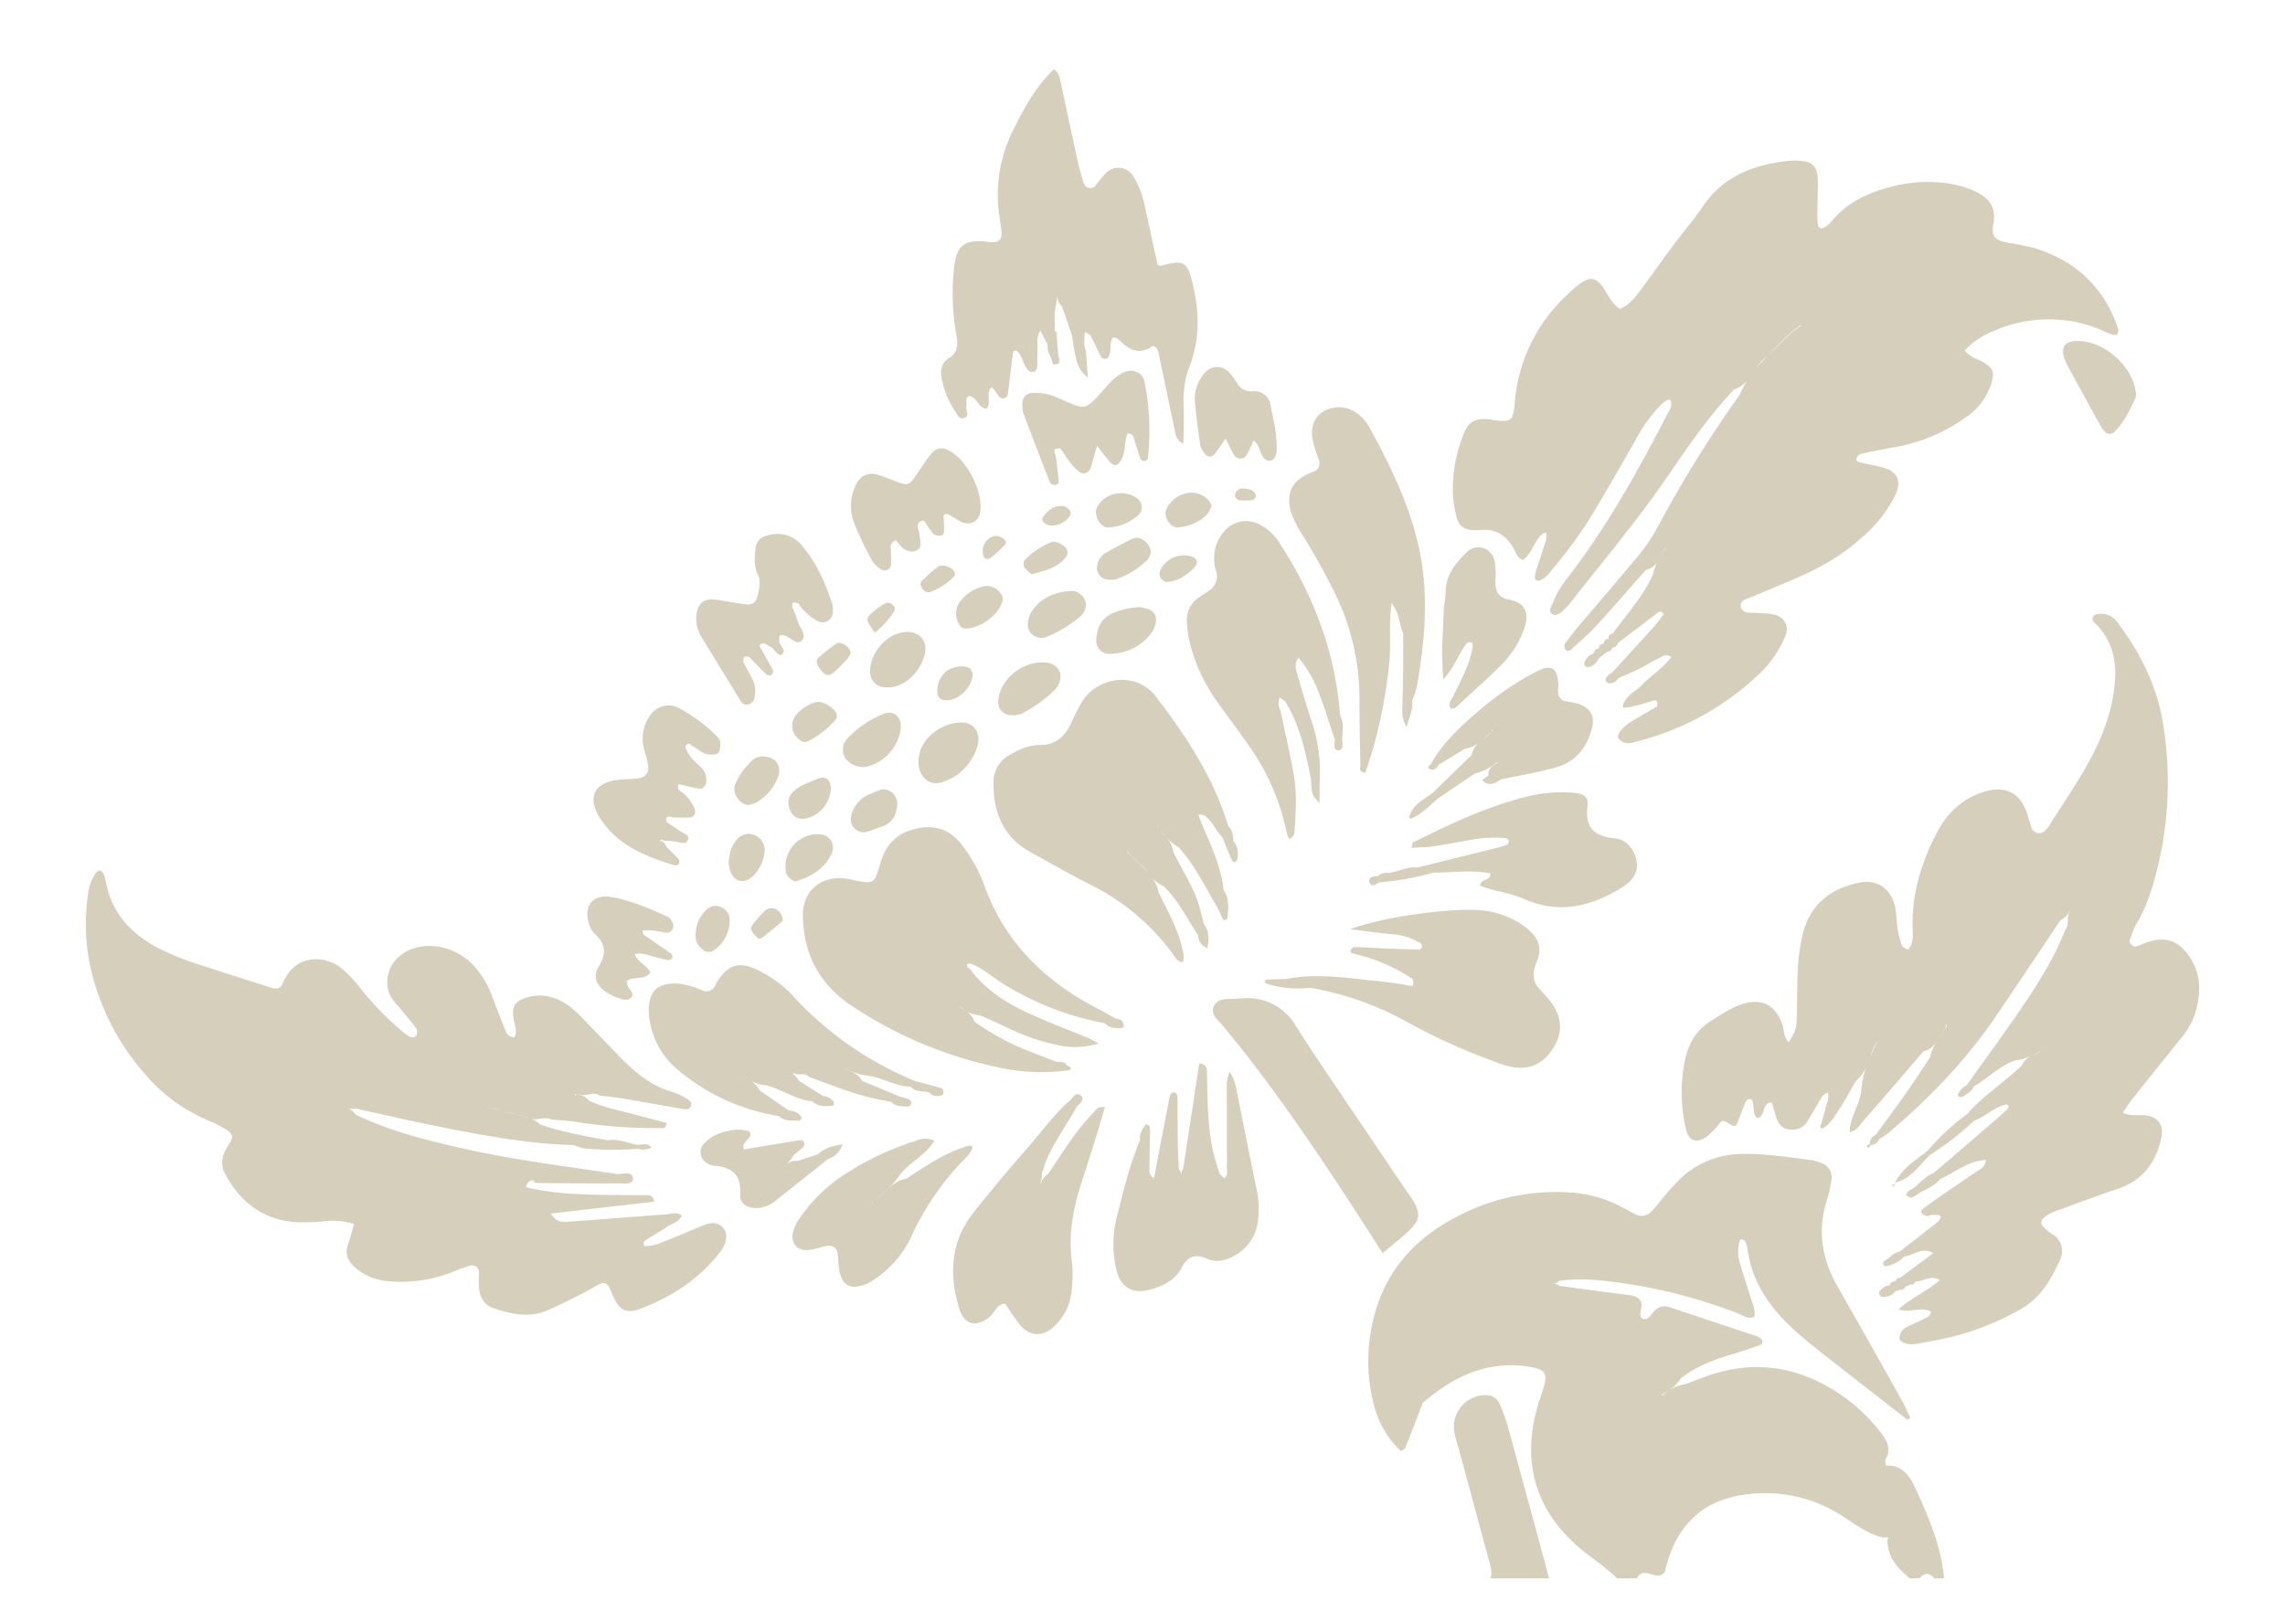<?xml version="1.0" encoding="UTF-8"?>
<svg data-name="Layer 1" version="1.1" viewBox="0 0 595.28 423.07" xmlns="http://www.w3.org/2000/svg">
 <defs>
  <style>.cls-1{fill:#d6cfbc;}</style>
 </defs>
 <path class="cls-1" d="M421.36,411.23c-1.27-1.09-2.52-2.21-3.84-3.26-2-1.57-4.11-3-6-4.63-11.65-10-15.12-22.43-10.91-37.1.53-1.83,1.27-3.59,1.73-5.43.71-2.81,0-3.94-2.78-4.5-8.8-1.77-16.73.46-24,5.41-1.74,1.18-3.35,2.55-5,3.84l-.14-.27.27.14c-1.52,3.93-3,7.86-4.58,11.77-.13.33-.64.51-1.15.89A24.55,24.55,0,0,1,358,366.31a44.81,44.81,0,0,1-.86-19.51c2.28-13.41,9.8-23.12,21.76-29.45a55.07,55.07,0,0,1,29.9-6.67,33.19,33.19,0,0,1,13.9,3.91c1.12.61,2.24,1.19,3.36,1.78a3.43,3.43,0,0,0,4.1-.66,40.2,40.2,0,0,0,2.86-3.36,65,65,0,0,1,5.11-5.62,23.35,23.35,0,0,1,15.58-6.07c6.18-.12,12.22.83,18.3,1.63a10,10,0,0,1,2.42.72,3.92,3.92,0,0,1,2.68,4.5,34.21,34.21,0,0,1-1.28,5.54c-2.4,7.76-1.14,15,2.81,22q8.31,14.6,16.52,29.26c.93,1.64,1.68,3.38,2.5,5.08a.83.83,0,0,1-1.43,0c-7.66-6-15.33-11.92-22.95-17.93-2.31-1.83-4.58-3.74-6.73-5.76-6-5.64-10.31-12.24-11.36-20.63a6.91,6.91,0,0,0-.62-1.77c-.06-.13-.32-.18-.49-.27-.52-.25-.77-.07-.94.48a10.72,10.72,0,0,0,.34,6.22c.81,2.84,1.73,5.65,2.64,8.45.52,1.58,1.22,3.11.92,4.86-1.6.86-2.86-.3-4.11-.77a138.09,138.09,0,0,0-29.25-7.81c-5.84-.84-11.7-1.62-17.61-.71-.51.79-1.2.71-1.94.42.65.35,1.48.22,2,.82,3.55.48,7.1,1,10.65,1.44,2.3.31,4.6.58,6.89.92,1.23.18,2.56.19,3.48,1.26s.29,2.41.19,3.63a1.16,1.16,0,0,0,.85,1.4,1.42,1.42,0,0,0,1.15-.25c.62-.55,1.11-1.25,1.69-1.85a3.58,3.58,0,0,1,4-.93c7.59,2.55,15.19,5.05,22.79,7.6a2.63,2.63,0,0,1,1,.7.88.88,0,0,1-.24,1.5c-2.36.87-4.76,1.67-7.18,2.39-4.87,1.45-9.6,3.18-13.61,6.44-1.13,2.05-3.15,3.09-4.92,4.25.07-.07.19.17.24.12a11,11,0,0,1,6.07-3L443.4,359c11.58-4.48,22.76-3.64,33.46,2.69a45.58,45.58,0,0,1,13.21,11.69c1.63,2.14,2.72,4.29,1.11,6.94-.17.28.05.79.13,1.52,4.19-.19,6.1,2.51,7.72,6,3.44,7.5,6.72,15,7.41,23.38H503.9c-1.27-1.48-2.54-1.51-3.81,0h-2.54c-3.27-2.6-5.84-5.61-5.87-10.07.43-.7.86.32.36-.36-.31-.41-.9-.19-1.39-.18-4.87-1.08-8.49-4.49-12.68-6.82a36.85,36.85,0,0,0-23.71-4.33c-11.68,1.66-18,9-20.55,20.06-1.88,2.86-5.53-1.82-7.27,1.7Z"/>
 <path class="cls-1" d="M388.35,411.23c.47-2-.2-3.75-.7-5.58q-3.73-13.75-7.44-27.53c-.44-1.63-1-3.24-1.32-4.89a8.27,8.27,0,0,1,8.7-9.72,3.63,3.63,0,0,1,3,2.07,45.25,45.25,0,0,1,2.19,5.92q5.44,19.85,10.79,39.73Z"/>
 <path class="cls-1" d="m360.2 326.5c-3.35-5.21-6.29-9.84-9.3-14.43-10.1-15.39-20.49-30.57-32.27-44.75-1.28-1.55-3.55-3.06-2.27-5.41 1-1.82 3.28-1.61 5.2-1.67 0.84 0 1.68-0.11 2.53-0.14a14.33 14.33 0 0 1 13.37 7c1.74 2.65 3.4 5.36 5.17 8q11.7 17.35 23.45 34.69c0.47 0.71 1 1.37 1.46 2.08 2.87 4.43 2.63 6.07-1.49 9.74-1.72 1.49-3.52 2.93-5.85 4.89z"/>
 <path class="cls-1" d="M236,307.16c4.79-3.07,9.45-6.34,14.9-8.19.79-.27,1.54-.74,2.53-.18-.51,1.86-2,3-3.25,4.32a71.51,71.51,0,0,0-12.37,18.22,27.56,27.56,0,0,1-10,12,9.69,9.69,0,0,1-4.63,1.87,3.54,3.54,0,0,1-4-2.37c-.86-2-.61-4.15-1-6.22a2.15,2.15,0,0,0-2.67-2c-1.45.25-2.85.74-4.3,1-3.37.58-5.38-1.46-4.58-4.76a10.47,10.47,0,0,1,1.65-3.35,41.22,41.22,0,0,1,10.07-10.38,75.27,75.27,0,0,1,20.36-9.93,5.79,5.79,0,0,1,4.72,0c-2.21,3.71-6.23,5.49-8.8,8.66a25,25,0,0,1-5.8,6.07c-.41.27-.81.56-1.19.86s-.58.42-.41.79a.84.84,0,0,1,.5-.85,13.79,13.79,0,0,1,1.27-.89C231.37,310.23,232.87,307.49,236,307.16Z"/>
 <path class="cls-1" d="M275.13,119.32c.25,2.09.53,4.18.71,6.28,0,.25-.49.68-.82.77a2,2,0,0,1-1.12-.27.84.84,0,0,1-.41-.46c-2.28-5.9-4.57-11.8-6.81-17.72a8.22,8.22,0,0,1-.32-1.87c-.27-2.42.78-3.7,3.11-3.69a13.16,13.16,0,0,1,5.56,1.07c1,.44,1.93.85,2.9,1.26,4.64,2,5.08,1.85,8.64-2.08,1.84-2,3.49-4.27,6-5.53,2.3-1.14,5-.21,5.58,2.25a65.25,65.25,0,0,1,.89,20.16c0,.25-.61.62-.94.63a1.25,1.25,0,0,1-1-.58c-.63-1.8-1.17-3.62-1.71-5.44-.19-.68-.52-1.11-1.62-1.19-.95,2.16-.43,4.83-1.72,7-.83,1.42-1.73,1.73-2.87.47s-2.08-2.59-3.39-4.24c-.6,2.12-1.11,4-1.71,5.91a1.88,1.88,0,0,1-3.08.73c-2.05-1.59-3.26-3.85-4.74-5.89C273.65,116.58,275.09,118.29,275.13,119.32Z"/>
 <path class="cls-1" d="M382.19,167.54C380,170.26,379,173.77,376,177c-.61-6.66-.07-12.46.14-18.25.05-1.46.47-2.92.47-4.38,0-4.4,2.5-7.52,5.36-10.36a4.26,4.26,0,0,1,7.36,2.08,18.2,18.2,0,0,1,.25,5c-.11,2.61.52,4.57,3.44,5.1,4.79.86,5.64,4.1,3.65,8.63a24.9,24.9,0,0,1-5.06,7.94c-4,4-8.27,7.79-12.44,11.63-.25.23-.76.18-1.17.26-1-1.36.21-2.37.68-3.38,1.85-4,4.09-7.84,4.9-12.25C383.75,167.88,383.81,166.91,382.19,167.54Z"/>
 <path class="cls-1" d="M326.62,114.77c-.64,1.33-1.2,2.68-1.94,3.93a1.89,1.89,0,0,1-3.16-.11c-.77-1.24-1.36-2.59-2.24-4.31-1,1.42-1.83,2.71-2.76,3.91s-2.28.93-3-.45a5.66,5.66,0,0,1-.82-1.7c-.54-4-1.2-7.91-1.43-11.89a10.2,10.2,0,0,1,2.59-7A4.18,4.18,0,0,1,320,96.8a11.86,11.86,0,0,1,1.91,2.49c1.05,1.77,2.34,2.82,4.58,2.66a4.15,4.15,0,0,1,4.5,3.59c.81,3.9,1.73,7.82,1.61,11.86a5.68,5.68,0,0,1-.48,1.78,1.66,1.66,0,0,1-2.63.39C328.08,118.22,328.28,116,326.62,114.77Z"/>
 <path class="cls-1" d="M167.47,242.28c-.26,1.4,1,1.7,1.74,2.26,1.87,1.35,3.82,2.6,5.68,4a1.14,1.14,0,0,1,.22,1.11,1.24,1.24,0,0,1-1.05.48c-1.24-.21-2.45-.55-3.68-.84-1.6-.38-3.15-1.16-5-.71.71,2.16,3.08,2.81,4.06,4.74-1.47,2.29-4.37.86-6.16,2.29.07.37.13.76.23,1.13.29,1.11,2.06,2.06.85,3.25-.94.91-2.46.3-3.63-.1a11.89,11.89,0,0,1-3.32-1.76c-2.07-1.57-2.93-3.88-1.55-6.11,2.11-3.41,2.07-6.1-1-8.77a6.08,6.08,0,0,1-1.47-2.73c-1.41-4.58,1.14-7.62,5.88-6.81,5.23.89,10.06,3.06,14.86,5.24.49.22.81.93,1.1,1.47a1.76,1.76,0,0,1-1.65,2.61c-1.26-.15-2.48-.5-3.73-.64a17.16,17.16,0,0,0-2.48.06Z"/>
 <path class="cls-1" d="m541.22 88.84c6.83 0 14 6.17 15.14 13a3.46 3.46 0 0 1 0 1.83c-1.53 3.21-3 6.48-5.69 9a1.7 1.7 0 0 1-2.3-0.2 5.64 5.64 0 0 1-1.13-1.5q-4.11-7.44-8.19-14.91a22.56 22.56 0 0 1-1.1-2.27c-1.27-3.25-0.12-4.98 3.27-4.95z"/>
 <path class="cls-1" d="m239.3 198.71c-0.24-6.08 6-10.48 11.14-10.48 3.13 0 4.94 2.46 4.36 5.55a13.8 13.8 0 0 1-10 10.18c-2.98 0.61-5.46-1.77-5.5-5.25z"/>
 <path class="cls-1" d="m230.75 179.07a3.92 3.92 0 0 1-4.07-3.86c-0.21-4.6 3.8-9.63 8.32-10.44 4.32-0.77 7.07 2.13 5.77 6.28-1.57 5.02-6.05 8.4-10.02 8.02z"/>
 <path class="cls-1" d="m276.29 175.77a5.5 5.5 0 0 1-1.51 4 34.6 34.6 0 0 1-8.67 6.18 5.57 5.57 0 0 1-3 0.34 3.32 3.32 0 0 1-3-4c0.64-6 7.38-10.76 13.34-9.5a3.87 3.87 0 0 1 2.84 2.98z"/>
 <path class="cls-1" d="m234.68 189.62a11.75 11.75 0 0 1-9.08 10.18 5.8 5.8 0 0 1-5.46-2.34 4.27 4.27 0 0 1 0.8-5.23 25.77 25.77 0 0 1 9.4-6.29c2.49-0.94 4.54 0.87 4.34 3.68z"/>
 <path class="cls-1" d="M297,158.19c.48.11,1.31.23,2.1.48a2.92,2.92,0,0,1,2,3.44,6.37,6.37,0,0,1-.81,2.35,13.47,13.47,0,0,1-11.23,5.89,3.33,3.33,0,0,1-3.46-3.61c.15-3.44,1.47-6,4.95-7.23A19.31,19.31,0,0,1,297,158.19Z"/>
 <path class="cls-1" d="m282.87 157.21a4 4 0 0 1-1.41 3.36 32.35 32.35 0 0 1-8.53 5.26 3.68 3.68 0 0 1-4.12-0.63c-1.28-1.16-1.2-2.65-0.81-4.08a7.91 7.91 0 0 1 1.45-2.75c2.39-3 5.77-4.09 9.4-4.4a3.86 3.86 0 0 1 4.02 3.24z"/>
 <path class="cls-1" d="M213.25,217.35c2.91.1,4.59,2.55,3.31,5.23-1.82,3.81-5.21,5.81-9.12,7-.86.26-2.44-1.19-2.68-2.25A8.43,8.43,0,0,1,213.25,217.35Z"/>
 <path class="cls-1" d="m194.86 209.74c-2.41-0.23-4.24-3.38-3.31-5.43a18.19 18.19 0 0 1 4.35-6.15 4.07 4.07 0 0 1 2.88-1.09c3.29 0.09 5.06 2.52 3.86 5.53a13.07 13.07 0 0 1-5.7 6.55 7.76 7.76 0 0 1-2.08 0.59z"/>
 <path class="cls-1" d="m299.82 143.79a4.39 4.39 0 0 1-0.71 1.87 21.3 21.3 0 0 1-8.44 5.28 5.3 5.3 0 0 1-1.87 0.1 3.1 3.1 0 0 1-2.92-3.93 4.62 4.62 0 0 1 2.09-3c2.36-1.34 4.74-2.68 7.21-3.8 1.76-0.83 4.39 1.04 4.64 3.48z"/>
 <path class="cls-1" d="M229.87,205.63a3.77,3.77,0,0,1,3.89,3.79c-.14,3-1.35,5.22-4.46,6.1-1.2.34-2.34.95-3.55,1.24a3.35,3.35,0,0,1-4-4.09,8.07,8.07,0,0,1,4-5.38A32.2,32.2,0,0,1,229.87,205.63Z"/>
 <path class="cls-1" d="M251.25,163.75c-.71,0-1.17-.64-1.56-1.45a5.13,5.13,0,0,1,.69-5.88,10.36,10.36,0,0,1,5.76-3.62,4.2,4.2,0,0,1,4.44,1.67,2.34,2.34,0,0,1,.56,2.33C260,160.39,255,164,251.25,163.75Z"/>
 <path class="cls-1" d="m189.8 225c0.17-2.25 0.53-4.31 1.94-6a4.06 4.06 0 0 1 4.46-1.55 4.21 4.21 0 0 1 2.91 5 10 10 0 0 1-3.11 5.95c-2.3 2.06-4.95 1.31-5.82-1.7-0.18-0.6-0.27-1.22-0.38-1.7z"/>
 <path class="cls-1" d="m216.44 205.52a8.36 8.36 0 0 1-5.76 7.54c-2 0.63-3.6 0.17-4.47-1.25-1.27-2.07-1.06-4.25 0.62-5.7a9.86 9.86 0 0 1 2.08-1.43c1.32-0.65 2.69-1.2 4.06-1.75 2.14-0.86 3.47 0.15 3.47 2.59z"/>
 <path class="cls-1" d="m315.66 131.7a8.11 8.11 0 0 1-1.05 2.15 11.43 11.43 0 0 1-7.77 3.54c-1.92 0.15-3.7-2.59-3.06-4.48 1.13-3.32 6.63-6.63 10.78-2.88a8.18 8.18 0 0 1 1.1 1.67z"/>
 <path class="cls-1" d="m181.25 243a8.73 8.73 0 0 1 2.49-5.66 3.36 3.36 0 0 1 3.95-1.07 3.57 3.57 0 0 1 2.41 3.37 9.54 9.54 0 0 1-4.16 8 2.4 2.4 0 0 1-2.91-0.26 4.46 4.46 0 0 1-1.78-4.38z"/>
 <path class="cls-1" d="m288.57 137.44c-2.12-0.13-3.8-3.46-2.72-5.39a7.14 7.14 0 0 1 10.35-2.23 2.81 2.81 0 0 1 0.39 4.35 12.51 12.51 0 0 1-8.02 3.27z"/>
 <path class="cls-1" d="m213.29 182.87a6.6 6.6 0 0 1 4.51 2.77 1.86 1.86 0 0 1 0 1.73 23.5 23.5 0 0 1-7.37 5.79 2 2 0 0 1-2.29-0.55 4.39 4.39 0 0 1-0.85-6.2c1.3-1.77 4.1-3.48 6-3.54z"/>
 <path class="cls-1" d="m253.41 175.31c0.07 3.73-3.92 7.56-7.29 7.12a2 2 0 0 1-1.85-1.44 6.52 6.52 0 0 1 1.79-5.66c1.36-1.49 4.69-2.18 6.36-1.35 0.48 0.24 0.72 0.95 0.99 1.33z"/>
 <path class="cls-1" d="m268.75 149.63a11.71 11.71 0 0 1-1.82-1.74 1.79 1.79 0 0 1 0.32-2.29 21.28 21.28 0 0 1 6.77-4.41c0.82-0.36 3.23 0.79 3.78 1.73a2 2 0 0 1-0.2 2.34c-2.22 2.83-5.53 3.42-8.85 4.37z"/>
 <path class="cls-1" d="m221.58 170.23a5.2 5.2 0 0 1-0.72 1.32c-1 1.09-2 2.13-3.06 3.13-1.89 1.79-2.78 1.61-4.4-0.73-0.65-0.95-0.92-1.94 0-2.77a50.85 50.85 0 0 1 4.44-3.46c1.21-0.8 3.75 0.77 3.74 2.51z"/>
 <path class="cls-1" d="m303.86 151.6a2.15 2.15 0 0 1-1.68-2.77 6.73 6.73 0 0 1 8.13-3.88c1.76 0.57 2 1.84 0.61 3.16-2 1.89-4.15 3.45-7.06 3.49z"/>
 <path class="cls-1" d="m241.48 154.24c-1.14-0.15-2.14-2.1-1.38-2.85a42.64 42.64 0 0 1 4.16-3.67c1.11-0.84 3.46-0.14 4.35 1.17a1.23 1.23 0 0 1 0.09 1.12 16.15 16.15 0 0 1-6.65 4.33c-0.16 0.05-0.38-0.06-0.57-0.1z"/>
 <path class="cls-1" d="M197.63,244.52a5.92,5.92,0,0,1-1.2-1.08c-.45-.65-1.18-1.41-.56-2.24a35.39,35.39,0,0,1,3.26-3.77c1.57-1.57,3.9-.81,4.69,1.49.12.35.14,1-.07,1.15-1.73,1.5-3.52,2.92-5.31,4.35C198.31,244.53,198,244.47,197.63,244.52Z"/>
 <path class="cls-1" d="M370,173.36c1.54-10.5,1.91-21-.53-31.47-2.57-11-7.46-21-12.88-30.84a12,12,0,0,0-2.92-3.28,8,8,0,0,0-8.9-.57c-2.45,1.5-3.5,4.32-2.72,7.79a46.27,46.27,0,0,0,1.53,4.81,2.27,2.27,0,0,1-1.39,3.06c-.57.28-1.18.46-1.74.75-4,2-5.74,5.23-3.83,10.69a31.85,31.85,0,0,0,3,5.57,171.88,171.88,0,0,1,8.54,15.52,61.93,61.93,0,0,1,6,26.31c0,5.92.12,11.83.25,17.74,0,.61-.6,1.73,1.28,1.89a112.87,112.87,0,0,0,4-14.39,117.81,117.81,0,0,0,2.25-14.36c.47-4.87-.18-9.81.6-15.41,2.19,2.73,1.91,5.49,3,7.71,0,2.71.05,5.42,0,8.13,0,2.93-.05,5.86-.15,8.78-.16,5-.19,5,1.05,7.72.52-2.55,1.84-4.51,1.42-6.91h0C369.28,179.67,369.51,176.46,370,173.36Z"/>
 <path class="cls-1" d="M227.9,164.84c-2.53-3.59-2.56-3.65,0-5.8a14,14,0,0,1,3.14-2c.38-.17,1.17.27,1.61.63a1.27,1.27,0,0,1,.24,1.69A22,22,0,0,1,227.9,164.84Z"/>
 <path class="cls-1" d="M327.23,309.3c-1.67-8.28-3.35-16.56-5-24.84a12.69,12.69,0,0,0-1.89-5.21,8.88,8.88,0,0,0-.73,3.42c-.05,1.48,0,3,0,4.44v12.05c0,1.48.09,3,0,4.44-.1,1.09.56,2.39-.72,3.41-.47-.54-1.05-.93-1.22-1.45a53.9,53.9,0,0,1-1.76-6.07c-1.36-6.45-1.3-13-1.48-19.56,0-1.2.14-2.61-2-2.9q-2.1,13.74-4.19,27.49c-.78.82-.23,2-.76,2.9a2.44,2.44,0,0,0-.41-2.84c-.08-2.51-.2-5-.24-7.52-.05-3.77,0-7.54-.09-11.3,0-.69-.4-1.19-1.1-1.12a1.22,1.22,0,0,0-.85.74c-1.41,7.17-2.77,14.35-4.14,21.53a1.94,1.94,0,0,1-1.2-2c0-3.38.11-6.76.13-10.14,0-.78.12-1.73-1.11-1.82-.79,1.23-1.72,2.42-1.45,4.05h0c-2.81,6.64-4.47,13.64-6.19,20.6a28.8,28.8,0,0,0,0,13.22c1,4.45,4.15,6.42,8.5,5.25,3.51-.94,6.81-2.4,8.6-5.93,1.39-2.76,3.55-3.51,6.32-2.26,2.59,1.18,5,.56,7.28-.69a11.78,11.78,0,0,0,6.1-8.45A24,24,0,0,0,327.23,309.3Z"/>
 <path class="cls-1" d="M256.9,145.63c-.16-.09-.37-.15-.46-.29a4,4,0,0,1,.66-4.56c1.14-1.07,2.48-1.59,3.94-.68.66.4,1.46,1.08.66,1.94a44.56,44.56,0,0,1-3.64,3.36C257.8,145.63,257.29,145.57,256.9,145.63Z"/>
 <path class="cls-1" d="M278.88,133.38a2,2,0,0,1,0,.66c-.86,2.11-4.36,3.58-6.33,2.56-.69-.36-1.45-1.17-.76-2,1.17-1.51,2.6-2.79,4.68-2.77A2.51,2.51,0,0,1,278.88,133.38Z"/>
 <path class="cls-1" d="m324.31 130.41h-0.62c-0.78-0.13-1.67-0.06-1.93-1.13-0.21-0.84 0.78-2 1.87-2a6.76 6.76 0 0 1 2.41 0.43 2 2 0 0 1 1.1 1.3c0.1 1-0.68 1.36-1.59 1.39z"/>
 <path class="cls-1" d="M404.13,261.2c-1-1.36-2.22-2.54-3.32-3.82a5.34,5.34,0,0,1-1.14-4.74,13.59,13.59,0,0,1,.8-2.38c1.36-3.48.17-6.07-2.6-8.31a22.16,22.16,0,0,0-11.53-4.72c-7.55-.9-26.14,1.64-34.58,4.87,4,.49,7.54,1,11.09,1.33A16.47,16.47,0,0,1,370,245.7a1.29,1.29,0,0,1,.49,1,1,1,0,0,1-.74.7c-2.74-.05-5.48-.15-8.21-.27-2.94-.12-5.88-.31-8.82-.39-.26,0-.6.46-.81.78s-.09.75.47.89A46.61,46.61,0,0,1,368,255.05c.41,2.09.41,2.09-2.49,1.42-2.07-.27-4.13-.61-6.2-.81-8.06-.77-16.1-2.21-24.22-.59l-5,.13a.8.8,0,0,0-.55.28c-.2.21-.07.47.38.79a25.92,25.92,0,0,0,11.27,1.08,78.46,78.46,0,0,1,25.5,9,162.24,162.24,0,0,0,23.62,10.59,21.88,21.88,0,0,0,4.24,1.17c4.78.65,8.16-1.63,10.43-5.6S406.7,264.76,404.13,261.2Z"/>
 <path class="cls-1" d="M310.68,73.78c-1.4-5.71-2.31-6.17-8.33-4.51-.16,0-.39-.13-.78-.27-1.09-5-2.19-10.18-3.33-15.31A23.3,23.3,0,0,0,295.29,46a4.52,4.52,0,0,0-7.1-1,36.08,36.08,0,0,0-2.82,3.4,1.77,1.77,0,0,1-3-.61,44.83,44.83,0,0,1-1.54-5.47c-1.5-6.8-2.93-13.63-4.41-20.44-.29-1.33-.35-2.82-1.88-3.84-4.8,4.65-7.81,10.19-10.59,15.88A37.48,37.48,0,0,0,260,53c.15,2.31.54,4.6.86,6.9.34,2.56-.49,3.4-3.19,3.16-.21,0-.42-.08-.62-.1-5.84-.56-7.78.92-8.46,6.54a60.28,60.28,0,0,0,.54,17.69c.44,2.5.52,4.58-1.9,6.1-2.12,1.34-2.33,3.41-1.83,5.61a22.53,22.53,0,0,0,3.36,8.15c.58.82,1.05,2.19,2.24,1.91,1.94-.46.41-2.09.75-3.14.29-.88-.56-2.12.78-2.66,2.09.4,2.27,3.16,4.43,3.34,1.54-1.58-.4-4,1.42-5.64.43.54.84,1,1.21,1.52.49.67.91,1.53,1.88,1.42s1.11-1,1.2-1.88c.27-2.31.56-4.62.84-6.93a10.52,10.52,0,0,1,.25-1.87c.21-.65-.27-1.76,1-1.81,1.61,1.29,1.66,3.42,2.87,4.89a1.5,1.5,0,0,0,1.57.68c.8-.16.93-.84,1-1.45.09-1.48,0-3,.1-4.44s-.39-3.21.75-4.84c.76,1.5,1.33,2.63,1.91,3.76h0c-.3,1.85,1.11,3.25,1.33,5,2.43.22,1.63-1.31,1.38-2.55q-.23-2.93-.44-5.87l-.45-.28c.08-2.25-.28-4.53.35-6.75a21.59,21.59,0,0,0,.23-2.41,4,4,0,0,0,1.31,2.78l2.61,7.59c1.08,7.46,1.47,8.57,4.12,11-.18-2.59-.34-4.79-.5-7-.7-1.55-.41-3.2-.27-4.84a3.46,3.46,0,0,1,1.53.92c.83,1.71,1.68,3.41,2.48,5.13a1.28,1.28,0,0,0,1.47.84c.79-.13.82-.83,1-1.42.44-1.35-.16-2.94.91-4.15.42.12.93.12,1.19.38,2.57,2.5,5.15,4.46,8.91,2,.67-.44,1.45.57,1.64,1.45q2.16,10.23,4.3,20.46c.25,1.2.33,2.49,2.21,3.38.2-3.7.14-7.17.09-10.63a23.5,23.5,0,0,1,1.48-9.33C312.66,88.41,312.47,81.13,310.68,73.78Z"/>
 <path class="cls-1" d="M349.8,189.82a6.67,6.67,0,0,0-.7-3.53c-1.23-16.59-7.05-31.56-16.11-45.37a13,13,0,0,0-2.57-2.77c-4.95-4.18-10.86-2.67-13.34,3.29a10.79,10.79,0,0,0-.25,7.43,4.36,4.36,0,0,1-1.84,5c-.84.63-1.76,1.16-2.62,1.76a7.09,7.09,0,0,0-3.17,6.53,30.56,30.56,0,0,0,1,6.23,45.55,45.55,0,0,0,7.1,14.75c2.59,3.59,5.24,7.15,7.78,10.78a59.15,59.15,0,0,1,10.11,23,9,9,0,0,0,.65,1.65,1.91,1.91,0,0,0,1.4-2c.38-5.06.65-10.14-.27-15.16-1-5.38-2.22-10.72-3.34-16.08a4.65,4.65,0,0,1-.29-3.6,14.81,14.81,0,0,1,1.47,1c3.79,6.18,5.3,13.13,6.7,20.11.24,4.25.24,4.25,2.26,6.37v-5.12h0a41,41,0,0,0-2.1-16.23c-1.31-4-2.52-8.06-3.68-12.12-.36-1.29-.93-2.69.31-4.38a32,32,0,0,1,5.6,10c1.38,3.75,2.57,7.58,3.85,11.38-.13,1-.32,2.61.62,2.72,1.81.22,1.33-1.6,1.3-2.6,0-.8,0-1.62.09-2.43A3.72,3.72,0,0,0,349.8,189.82Z"/>
 <path class="cls-1" d="M213.07,300.73h0l-4.76,1.58c-.86.29-1.83,0-2.69.53a3.29,3.29,0,0,0-.17.5,2.23,2.23,0,0,0-.13-.46,11.81,11.81,0,0,0,1.52-2l1.95-1.59c.51-.41.92-.92.68-1.59s-.95-.65-1.55-.57c-.83.11-1.66.28-2.49.42l-11.63,1.92c-.84-2.25,2.45-2.65,1.5-4.67a9.56,9.56,0,0,0-5.58-.12,11.47,11.47,0,0,0-6.12,3.05,3.34,3.34,0,0,0,1.19,5.62,4.09,4.09,0,0,0,1.2.38c4.78.3,7.17,2.43,6.83,7.6-.16,2.35,1.92,3.47,4.43,3.44a8.3,8.3,0,0,0,5.11-2.19c4.46-3.51,8.9-7.06,13.34-10.59a5.85,5.85,0,0,0,3.8-3.83C216.9,298.51,214.82,299.12,213.07,300.73Z"/>
 <path class="cls-1" d="M247.61,117.59c-2-1.18-3.57-1.07-5.06.71-1.35,1.61-2.45,3.42-3.64,5.16-2.08,3.07-2.35,3.17-5.62,1.94a45.67,45.67,0,0,0-4.74-1.74c-2.6-.66-4.51.32-5.65,2.8a12.49,12.49,0,0,0-.37,9.86,86.75,86.75,0,0,0,4.62,9.69,6.94,6.94,0,0,0,2.16,2.19,1.72,1.72,0,0,0,2.84-1.09c.07-1.67-.07-3.35-.12-5h0c.35-.58.62-1.24,1.43-1.33h0c.25.34.5.68.76,1,1.14,1.43,2.77,2.37,4.4,1.7,2-.83.89-2.88.91-4.44a6.24,6.24,0,0,0-.33-1.21c-.2-.86-.23-1.64.78-2.05s1.05.43,1.39.86a22.06,22.06,0,0,0,1.84,2.5,2.75,2.75,0,0,0,1.75.39c.81,0,1-.75,1-1.32,0-1.26-.09-2.52-.15-3.78.53-.84,1.17-.43,1.8-.15a27.46,27.46,0,0,0,2.68,1.64c2.49,1.16,4.71,0,5.08-2.58C256.12,128.26,252.14,120.2,247.61,117.59Z"/>
 <path class="cls-1" d="M284.59,290.2c-4.6,4.7-7.89,10.37-11.59,15.73a5.08,5.08,0,0,0-1.83,2.22c0,.07-.21.36-.21.36s.07-.26,0-.19a4.6,4.6,0,0,0,.43-2.51c.4-1.17.74-2.36,1.21-3.5,2.11-5,5.38-9.37,8-14.08a10.35,10.35,0,0,0,1.18-1.21,1.2,1.2,0,0,0-.19-1.59,1.13,1.13,0,0,0-1.57-.05,8.91,8.91,0,0,0-1.15,1.22h0c-4,3.43-7.1,7.77-10.55,11.73-5,5.73-9.9,11.55-14.63,17.5-6.06,7.61-6.54,16.24-3.77,25.19,1.31,4.2,4.39,4.87,7.8,2.17,1.42-1.12,1.89-3.41,4.17-3.52a56.53,56.53,0,0,0,4,5.74c2.4,2.74,5.71,2.89,8.43.46a14.62,14.62,0,0,0,4.9-10,32.41,32.41,0,0,0,.05-7c-1.11-7.76.56-15.09,3-22.36,1-3,1.93-6,2.87-9s1.81-6,2.72-9C286,288.06,285.38,289.39,284.59,290.2Z"/>
 <path class="cls-1" d="M244.71,283.34h0l-6.21-1.65h0a88.35,88.35,0,0,1-31.93-22.24,30.66,30.66,0,0,0-9.16-6.71c-4.8-2.36-7.74-1.44-10.63,3.11-.22.35-.31.8-.55,1.14a2.54,2.54,0,0,1-3.27,1.07,19.23,19.23,0,0,0-6.67-1.81c-4.89-.1-7.07,1.79-7.28,6.62a14.39,14.39,0,0,0,.28,3.14,20.66,20.66,0,0,0,7.46,12.86,54,54,0,0,0,26.15,11.92c1.52,1.4,3.41,1.15,5.23,1.18.26,0,.74-.42.73-.63a1.43,1.43,0,0,0-.58-.92,4.22,4.22,0,0,0-2.79-1.09h0l-7.57-5.23a8.47,8.47,0,0,0-2.18-2.5,8.54,8.54,0,0,0,3.75,1.16c4.18,1,7.77,3.79,12.17,4.2,1.45,1.44,3.27,1.29,5.08,1.15.19,0,.53-.16.52-.24,0-.35,0-.82-.23-1a3.59,3.59,0,0,0-2.6-1.31l-6.36-4a4.51,4.51,0,0,0-1.55-1.76s.26-.27.22-.3c1.07,1,2.81-.28,3.88,1,7,2.62,14,5.47,21.46,6.53,1.3,1.33,3,1.3,4.63,1.22.26,0,.67-.5.69-.79a1.24,1.24,0,0,0-.53-1,16.08,16.08,0,0,0-2.3-.69h0l-10-4.15c-.86-1.8-2.67-2.31-4.29-3.16,0-.06-.14-.12-.09-.1l.25.13.29.16a15.09,15.09,0,0,0,5.5,1.63c3.78.55,7.12,2.8,11,2.85,1.3,1.39,3.08,1.16,4.72,1.42h0a2.94,2.94,0,0,0,2.68,1c.57-.09,1.25-.21,1.16-1.05A1.14,1.14,0,0,0,244.71,283.34Zm-50-2.43a1.84,1.84,0,0,1-.8-.81,2.56,2.56,0,0,0,.86.84h0Z"/>
 <path class="cls-1" d="M216.89,157.5c-1.82-5.41-4-10.6-7.75-15.07a8.21,8.21,0,0,0-8.37-3.13c-2.57.46-3.8,1.56-4,4.09-.17,2.08-.36,4.18.61,6.2.87,1.81.45,3.72,0,5.57s-1.3,2.49-3.18,2.28c-2.71-.32-5.39-.91-8.11-1.23s-4.29,1.07-4.65,3.89a9.16,9.16,0,0,0,1.39,6c3.27,5.41,6.59,10.78,9.89,16.16.58,1,1.29,1.69,2.52,1.19a2.32,2.32,0,0,0,1.38-2,7.17,7.17,0,0,0-.78-4.88c-.75-1.27-1.39-2.59-2.08-3.88-.25-1.26-.06-2.06,1.5-1.45,1.45,1.49,2.89,3,4.38,4.45a1.3,1.3,0,0,0,1.14.25,1.1,1.1,0,0,0,.47-1.55c-1.06-2-2.22-4-3.32-6a.62.62,0,0,1,.19-.55,1.6,1.6,0,0,1,1-.17,21.14,21.14,0,0,1,2.18,1.21,9.78,9.78,0,0,0,1.12,1.28c.39.32.92.78,1.43.22a1.29,1.29,0,0,0,.26-1.07,15.64,15.64,0,0,0-1.16-2c.19-.82-.45-2.26,1.45-1.72,1.53.44,3.12,2.53,4.38,1.38,1.63-1.48-.45-3.31-.92-5-.33-1.18-.86-2.3-1.31-3.45-.48-1.45,0-1.83,1.4-1.3a14.39,14.39,0,0,0,5.1,4.61,2.67,2.67,0,0,0,3.92-2.54A6.5,6.5,0,0,0,216.89,157.5Z"/>
 <path class="cls-1" d="M411.38,183.45a16.69,16.69,0,0,0-3.08-.65c-1.84-.25-2.45-1.41-2.39-3.09,0-.42.11-.84.09-1.26-.23-4.58-1.91-5.56-6.07-3.31a79.76,79.76,0,0,0-13.62,9.16c-5.16,4.36-10.22,8.82-13.57,14.83-.91.59-.81,1.21.18,1.39a1.62,1.62,0,0,0,1.73-1.16h0l6.91-4.23a8,8,0,0,0,4.12-2,6,6,0,0,0-2.29,3.58l-10.3,10h0c-2.36,1.65-5.11,3.05-5.93,6.05-.37,1.4,2.56-.1,7.33-4.64h0l9.78-6.62a12.84,12.84,0,0,0,5.7-2.89c.06-.06.21.12.28.06-1.26.78-2.74,1.51-2.44,3.35l-1.72,1.19c1.69,1.81,3.31.95,4.92-.14h0c4.73-1,9.52-1.79,14.18-3.07,5.35-1.48,8.44-5.37,9.64-10.7C415.47,186.5,414.15,184.4,411.38,183.45Zm-25.3,9.38c.72-.61,1.41-1.26,2.15-1.85a.57.57,0,0,0,.13-.08l-.07.08C387.62,191.64,386.83,192.22,386.08,192.83Zm2.49-2.14a1.23,1.23,0,0,0,.17-.53c.07-.06.13.3.17.26A2,2,0,0,0,388.57,190.69Z"/>
 <path class="cls-1" d="M426.39,224.65c-.44-3.18-2.6-5.91-5.55-6.2-5.59-.56-8-2.82-7.25-8.53.27-2.08-.94-3.09-3-3.3a36.82,36.82,0,0,0-12.59.88c-10.53,2.58-20.24,7.19-29.88,12-.23.12-.22.72-.4,1.4,2-.13,3.86-.13,5.71-.4,3.34-.49,6.65-1.14,10-1.73a33.11,33.11,0,0,1,8.83-.4,1.1,1.1,0,0,1,.8.64,1.17,1.17,0,0,1-.39,1,12.06,12.06,0,0,1-2.35.8L369.37,226c-2.71-.26-5.1,1.1-7.69,1.47a3.16,3.16,0,0,0-2.68.79c-.94.18-2.19-.16-2.32,1.38.69,1.8,1.61.77,2.49.32l.21-.09a68.63,68.63,0,0,0,14-2.51c5,0,10-.76,14.9.21,0,2.1-2.66,1.37-2.7,3.19,3.71,1.49,7.76,1.8,11.48,3.46,9.16,4.1,17.74,1.93,25.83-3.23C425.17,229.51,426.78,227.42,426.39,224.65Z"/>
 <path class="cls-1" d="M551.84,85.77c-3.6-10.83-11-17.81-21.82-21.13a68,68,0,0,0-6.82-1.37c-3.55-.71-4.51-1.52-3.88-5.15.8-4.52-1.51-6.74-5-8.37a23,23,0,0,0-4.79-1.59,36.29,36.29,0,0,0-16.93.53c-6,1.54-11.53,4.12-15.58,9.13a6.68,6.68,0,0,1-1.95,1.54,1,1,0,0,1-1.45-.64,16.51,16.51,0,0,1-.16-3.15c0-3,.21-5.92.1-8.88-.13-3.49-1.62-4.76-5.25-4.83a17.22,17.22,0,0,0-1.9,0c-9.17.92-17.28,3.8-22.77,11.89-2.37,3.49-5.16,6.7-7.68,10.09-2.9,3.9-5.69,7.88-8.59,11.78-1.48,2-3,4-5.4,4.84-2-1.31-2.88-3.29-4-5.07-2-3.17-3.65-3.47-6.71-1.24a27.58,27.58,0,0,0-2.37,2.1,42.8,42.8,0,0,0-14.28,28.81c-.4,4.64-1,5-5.52,4.38-.2,0-.4-.11-.61-.14-4.2-.49-6,.42-7.35,4.26a37.75,37.75,0,0,0-2.61,15.52,30.3,30.3,0,0,0,.92,5.6c.65,2.47,1.92,3.32,4.62,3.47a13.41,13.41,0,0,0,1.9-.07c3.83-.31,6.44,1.52,8.3,4.7.69,1.18,1,2.68,2.54,3.12,2.27-1.77,2.82-4.45,4.49-6.35l1-.71a2.89,2.89,0,0,1,.51,0s0,.48,0,.46a4,4,0,0,1-.12,1.74c-.72,2.2-1.45,4.39-2.16,6.59a18.9,18.9,0,0,0-.67,2.42,1.42,1.42,0,0,0,.35,1.13,1.29,1.29,0,0,0,1.09,0c1.43-.58,2.28-1.83,3.23-3A107.43,107.43,0,0,0,414.83,134q6-10,11.74-20.24a40,40,0,0,1,6.42-8.58,6.23,6.23,0,0,1,1.53-1c.38-.2.75.06.83.6.22,1.36-.62,2.4-1.19,3.5-7.34,14.26-15.15,28.25-24.87,41.07-1.78,2.35-3.65,4.68-4.64,7.5-.38,1.06-1.58,2.43-.07,3.27.79.44,2-.34,2.77-1.14.58-.61,1.19-1.2,1.71-1.86,9-11.45,18.36-22.58,26.53-34.66,5-7.32,10.08-14.57,16.19-21a7.49,7.49,0,0,0,3.41-2.28,23.19,23.19,0,0,0-2,3.73,312.21,312.21,0,0,0-21.61,34.9,47,47,0,0,1-5.42,7.76c-5,6-10.09,11.9-15.14,17.85-1.09,1.29-2.1,2.63-3.14,4a1.44,1.44,0,0,0-.07,1.74c.49.74,1.17.35,1.58,0,2.18-2,4.43-3.9,6.42-6.07,4.41-4.81,8.68-9.75,13-14.63,2.12-.51,3.21-2,4-3.94a7.64,7.64,0,0,1,1-1.69s.17-.52.17-.52a4,4,0,0,0,0,.5,5,5,0,0,0-.78,1,14.82,14.82,0,0,0-.66,1.39A13.43,13.43,0,0,0,430.5,150c-2.6,5.6-6.77,10.12-10.36,15.05a1.19,1.19,0,0,0-1.09,1.24h0l-.13.16a1.15,1.15,0,0,0-1.09,1.12h0l-.17.18a1.11,1.11,0,0,0-1.1,1.09h0l-.17.18a1.11,1.11,0,0,0-1.1,1.09l-.13.14a4.2,4.2,0,0,0-2.25,2,1.35,1.35,0,0,0-.11,1.1,1.17,1.17,0,0,0,1.63.27,3.85,3.85,0,0,0,2.09-2.12l2.26-1.74a1.11,1.11,0,0,0,1.23-1h0l.1-.07a1.26,1.26,0,0,0,1.31-1.11l10.15-7.69c.67-.62,1.3-.84,1.83.15-.76,1-1.46,2-2.3,3-3.65,4.05-7.35,8.06-11,12.08h0a10.94,10.94,0,0,0-1.41,1.08,1.4,1.4,0,0,0-.41,1.07,1.15,1.15,0,0,0,1.41.72,2.39,2.39,0,0,0,1.91-1.29c1.15-.5,2.31-1,3.44-1.51s2.27-1.07,3.39-1.65a28,28,0,0,1,3.31-1.8c1.05-.38,2-1.69,3.65-.54-2.16,2.91-5.24,4.77-7.67,7.28-1.69,1.75-4.23,2.74-4.92,5.35-.24.91,1,.79,7.36-1.1,1.46-.66,1.79,0,1.52,1.32-2.18,1.28-4.38,2.55-6.54,3.87-2.81,1.71-4.23,3.69-3.33,4.67,1.58,1.7,3.54.89,5.32.41A71.43,71.43,0,0,0,457.89,176a28.46,28.46,0,0,0,7.22-10.31,3.89,3.89,0,0,0-2.68-5.48,15.52,15.52,0,0,0-3.12-.42c-1.27-.1-2.54-.09-3.8-.17a2.22,2.22,0,0,1-2-1.4,1.64,1.64,0,0,1,1.13-2c1.35-.6,2.74-1.1,4.1-1.68,3.88-1.65,7.79-3.23,11.62-5a57.41,57.41,0,0,0,15.3-10.05A33.4,33.4,0,0,0,494,128.43c1.31-3,.25-5.44-2.9-6.44-2-.64-4.11-1-6.18-1.43-.6-.13-1.36-.32-1.31-.94a1.88,1.88,0,0,1,1.12-1.34c2.67-.63,5.37-1.14,8.07-1.63a44.84,44.84,0,0,0,19.69-8.19,16.45,16.45,0,0,0,6.27-8.52c.91-3.07.53-4-2.24-5.65-1.54-.88-3.44-1.27-4.67-3a21.66,21.66,0,0,1,8-5.25,35.47,35.47,0,0,1,26.56-.49c1.68.6,3.25,1.84,5.17,1.7C551.74,86.52,552,86.09,551.84,85.77ZM469,84.89a3.22,3.22,0,0,1-.87.73,8.41,8.41,0,0,0-1.54,1.12l-1.42,1.39-1.45,1.44-1.53,1.51-1.64,1.61c-1.07,1-2.08,2.11-3,3.23a11.9,11.9,0,0,1,3-3.23L462.16,91l1.53-1.55c.48-.48,1-1,1.45-1.45l1.41-1.37A10.78,10.78,0,0,1,468,85.54a2.51,2.51,0,0,0,.88-.74s.49-.2.49-.2Z"/>
 <path class="cls-1" d="M570,248.69c-2.64-3.56-5.8-4.63-10-3.39-1.2.35-2.33.93-3.53,1.31-.68.22-1.85-.88-1.63-1.55a22.13,22.13,0,0,1,1.59-4.08,44.73,44.73,0,0,0,4.08-9.26,94,94,0,0,0,3-43.23c-1.64-9.87-5.89-18.43-11.86-26.28a5.11,5.11,0,0,0-5.56-2.12,1.17,1.17,0,0,0-.68,1.9c6.58,6.2,6.34,13.8,4.61,21.77a51.57,51.57,0,0,1-3.79,10.72c-3.42,7.31-8.16,13.82-12.37,20.65a7,7,0,0,1-1.25,1.41,2.11,2.11,0,0,1-3.23-.55c-.54-1.37-.88-2.81-1.35-4.21-1.68-5-5.31-7-10.35-5.71a19.9,19.9,0,0,0-12.25,9.41,51.78,51.78,0,0,0-4.45,9.79,44.91,44.91,0,0,0-2.74,15.52c0,1.89.34,3.82-.46,5.64-.16.37-.61,1-.76.92-.55-.18-1.33-.46-1.5-.91a22.07,22.07,0,0,1-1.12-4.24c-.31-1.87-.31-3.8-.65-5.66-.85-4.72-4.49-7.47-9.13-6.6-7.43,1.39-12.82,5.46-14.87,13a48.44,48.44,0,0,0-1.36,9.39c-.27,4-.18,8-.28,12-.09,3.8-.11,3.8-2.09,7.24-1.41-1.25-1.16-3.09-1.7-4.64-1.79-5.1-5.28-6.92-10.42-5.32-3.06,1-5.66,2.81-8.34,4.5-3.64,2.3-5.55,5.65-6.52,9.73a41.24,41.24,0,0,0,.15,18.23c.61,2.91,2.41,4.21,5.58,2a24.11,24.11,0,0,0,3.45-3.67c.55-.6,1.07-.29,1.61,0,2.21,1.35,2.27,1.36,2.88-.11.73-1.75,1.34-3.56,2.13-5.29a1.09,1.09,0,0,1,1.5-.5c.9,1.44,0,3.39,1.4,4.8,2.35-.28,1.14-4.11,3.84-4.05.52,1.67.94,3.31,1.55,4.87a3.63,3.63,0,0,0,3.55,2.19,4.4,4.4,0,0,0,4.24-2.26c1.32-2.15,2.58-4.35,3.86-6.53.32-.24.65-.46,1-.7a3.44,3.44,0,0,1,.51-.07s0,.49,0,.47a3.21,3.21,0,0,1-.18,1.73c-.56,2-1.11,4-1.67,6-.11,0-.19.15-.26.45s.12.49.52.65c2.15-1.07,3.18-3.17,4.43-5,1.61-2.38,2.94-5,4.39-7.45a9.83,9.83,0,0,0,2.66-3.66,24.42,24.42,0,0,0-1.3,6.3c-.38,3.67-3,6.8-3,10.73,2-.38,2.62-1.88,3.56-2.94,5.27-6,10.48-12.09,15.72-18.15,2.34-.43,3.24-2.39,4.38-4.11a11.54,11.54,0,0,0,1.46-2.37c-.24-.8-.18-.82.19-.09l-.31.53a27.38,27.38,0,0,1-1.63,2.4,14.28,14.28,0,0,0-2.46,5.28c-2,3-3.9,6-6,8.94-2.66,3.8-5.43,7.51-8.16,11.26h0a2.52,2.52,0,0,0-1.54,2.33h0l-.82.53.55.57c.18-.27.36-.55.53-.83h0a2.41,2.41,0,0,0,2.24-1.57h0a16.45,16.45,0,0,0,2.11-1.35c10.67-9,20.34-18.94,28.21-30.53,5.68-8.36,11.27-16.77,16.9-25.16a4.58,4.58,0,0,0,2.31-2.32c0-.05.08.07.12,0-1,1.38,0,3.35-1.16,4.79-3.07,7.83-7.6,14.84-12.32,21.72-4.37,6.36-8.94,12.59-13.43,18.87h0a4.51,4.51,0,0,0-2.31,2.61,1.05,1.05,0,0,0,1.57.19c1-.69,2.17-1.25,2.64-2.52,3.67-2.12,6.66-5.35,10.77-6.76a10.51,10.51,0,0,0,3.81-1.13,6.9,6.9,0,0,0-2.16,2.5c-4.54,4.38-10,7.77-14.12,12.57a59.63,59.63,0,0,0-10,9.21l-1.33,1.14c-2.88,2.15-5.86,4.2-7.5,7.57,3.34-.79,5.4-3.31,7.57-5.67h0l1.36-1.46h0l1-.66h0a71,71,0,0,0,10.64-8.37h0c3-1,5.22-3.6,8.42-4.24,1,.4.49.92.12,1.43-1.74,1.53-3.47,3.07-5.23,4.57q-6.93,6-13.89,11.92c-2.09.77-3.4,2.55-5.1,3.83h0a10.14,10.14,0,0,0-1.47.93,3,3,0,0,0-.54,1c.47.21,1,.71,1.4.59a8.68,8.68,0,0,0,2-1.19h0c1.91-1.05,4-1.81,5.42-3.61,3.89-1.73,7.28-4.76,11.94-5-.16,2.15-1.8,2.55-2.92,3.35-4.45,3.13-9.05,6.07-13.4,9.33-1.27.94,0,1.67,1.06,2a4.52,4.52,0,0,1,2.62-.3.72.72,0,0,1,.89.58,9.59,9.59,0,0,1-.61,1.06l-10.09,7.87h0c-1.66.23-2.55,1.71-3.93,2.4-.12,0-.23.17-.34.5s0,.63.42.93a8.76,8.76,0,0,0,5.12-2.61c2.4-.19,4.47-2.58,7.48-.82L495,332.94a1,1,0,0,0-1.17.87h0l-.14.07a1.22,1.22,0,0,0-1.38,1l-.07,0a3.83,3.83,0,0,0-2.57,1.54,1.1,1.1,0,0,0,0,1,1.34,1.34,0,0,0,1,.52c1.2-.21,2.48-.36,3.16-1.62A1.56,1.56,0,0,0,495,336a1.16,1.16,0,0,0,1.42-.87,1.7,1.7,0,0,0,1.12-.43,1.19,1.19,0,0,0,1.45-.83c2,.19,3.78-1.82,6.39-.38-3.33,3-7.36,4.51-10.76,7.66,3.17,1.05,5.9-.86,8.37.57.07,1.09-.84,1.42-1.52,1.78-1.49.8-3.09,1.38-4.57,2.18a3.28,3.28,0,0,0-2.07,3c0,1,1.88,1.71,3.78,1.53.63-.07,1.26-.17,1.88-.29,1.87-.35,3.75-.65,5.6-1.08a68.61,68.61,0,0,0,21.14-8.24c4.77-3,7.25-7.58,9.46-12.39a5.13,5.13,0,0,0-2-6.66,10.77,10.77,0,0,1-2.45-2,1.47,1.47,0,0,1,.19-2.22c1.42-1.36,3.32-1.83,5.08-2.49,4.75-1.77,9.5-3.52,14.3-5.13,6.49-2.19,9.91-6.9,11.27-13.35.68-3.23-.9-5.36-4.13-5.76-1.81-.22-3.72.36-5.91-.71.78-1.14,1.4-2.2,2.15-3.15q6.32-7.94,12.69-15.83a20.82,20.82,0,0,0,3.87-6.51C573.45,258.93,573.64,253.59,570,248.69Zm-82.65,26.36a17,17,0,0,1,1.84-3.93C488.59,272.41,488,273.72,487.38,275.05Zm44-1a3.85,3.85,0,0,1-1.54.8l-.41.18.29-.17a4.7,4.7,0,0,0,1.64-.9,3.26,3.26,0,0,1,.47.09Z"/>
 <path class="cls-1" d="m493.73 308.37-0.05 0.12h0.13l0.06-0.12h-0.14z"/>
 <path class="cls-1" d="M493.33,309.23l.32-.77-.8.26Z"/>
 <path class="cls-1" d="M188.34,319.86c-1.79-1.85-3.8-1.19-5.85-.31-3.68,1.59-7.4,3.12-11.13,4.58a14,14,0,0,1-3.06.56c-.18,0-.55-.12-.56-.22,0-.37-.09-1,.11-1.09,1.93-1.28,4-2.42,5.86-3.72,1.32-.9,3.22-1.14,3.89-3-1.45-1-2.87-.36-4.25-.25l-25.28,1.91c-1.72.13-3.4,0-4.53-2.14l26.93-3.1c-.28-1.23-.88-1.69-1.84-1.69-3.17,0-6.34,0-9.52-.05-7.4-.09-14.8-.26-22.06-2,.35-1.73,1.27-1.86,2.28-1.73l-.48.29.92.32c7.15.05,14.3.15,21.45.1,1.34,0,3.82.35,3.71-1.25-.14-2-2.5-1.18-4-1.15h0c-13.16-2-26.39-3.6-39.4-6.49-9.9-2.19-19.74-4.61-28.95-9.06a3.39,3.39,0,0,0-1.5-1.4s.27-.14.17-.18c.81.29,1.84-.15,2.74.35,7,1.52,14,3.14,21,4.53,11.4,2.25,22.82,4.38,34.49,4.68a12.72,12.72,0,0,0,2.92.89,81.63,81.63,0,0,0,13.72.06,5.12,5.12,0,0,0,3.59-.29c-1-1.42-2.36-.71-3.6-.73h0c-2.57-.39-5-1.72-7.72-1.15C152.48,296,146.52,295,140.8,293a5.89,5.89,0,0,0-2.68-1.48c1.83.46,3.77-.68,5.58.17,2.08.19,4.18.26,6.24.59a124.94,124.94,0,0,0,21.85,1.61c.65,0,1.73.47,1.84-1.34-2.49-.64-5.07-1.3-7.64-2-4.23-1.14-8.56-1.91-12.56-3.8a5.33,5.33,0,0,0-2.86-1.67.87.87,0,0,1,.5.06c1.66.73,3.47-.95,5.11.3,2.09.26,4.19.46,6.27.81,5.2.87,10.4,1.84,15.6,2.71.81.13,1.73.1,2-1a1.35,1.35,0,0,0-.81-1.51,19.43,19.43,0,0,0-4-1.94c-6-1.62-10.32-5.61-14.47-9.87-2.8-2.89-5.57-5.8-8.39-8.66a31.14,31.14,0,0,0-4.15-3.9c-3.23-2.27-6.78-3.39-10.79-2.25-3.17.89-4.16,2.25-3.67,5.48.25,1.64,1.1,3.23.28,4.91a2.27,2.27,0,0,1-2.35-1.71c-1.12-2.73-2.22-5.48-3.23-8.26a25,25,0,0,0-4.66-8.23c-4.31-4.91-11.14-6.82-16.63-4.72-4.62,1.76-7,6-6.08,10.52.41,2,1.73,3.33,3,4.77,1.5,1.76,3,3.54,4.38,5.4a1.91,1.91,0,0,1,0,1.71c-.56.92-1.47.59-2.2.12a14.85,14.85,0,0,1-2-1.56,78.4,78.4,0,0,1-10.14-10.47,31.94,31.94,0,0,0-5.2-5.52c-4.25-3.41-11.37-3.58-14.65,2.63a7.61,7.61,0,0,0-.59,1.13c-.5,1.59-1.64,1.75-3,1.32-6.24-2-12.49-3.94-18.7-6a70.64,70.64,0,0,1-11.14-4.52C34,243.1,29.16,237.84,27.63,230a12.23,12.23,0,0,0-.69-2.4,1.56,1.56,0,0,0-.93-.8c-.27-.06-.73.24-.94.51a11.67,11.67,0,0,0-2.16,5.88,53.68,53.68,0,0,0,.18,16.45A62.71,62.71,0,0,0,37.91,280a43.39,43.39,0,0,0,16.22,11.88,32.92,32.92,0,0,1,4.52,2.27c2,1.2,2.31,2,1,4-1.59,2.46-2.52,4.89-1,7.69,3,5.59,7.13,9.82,13.47,11.72,4,1.2,8,1,11.94.69a19,19,0,0,1,8.18.64c-.54,1.87-.9,3.5-1.49,5.05-1.08,2.86,0,5,2.19,6.66a14.66,14.66,0,0,0,7.5,3.14,35.94,35.94,0,0,0,17.41-2.32,47,47,0,0,1,4.75-1.69,1.8,1.8,0,0,1,2.19,1.7,37.8,37.8,0,0,0,0,4.39c.33,2.17,1.33,4.19,3.52,4.93,4.64,1.57,9.4,2.77,14.21.7,2.91-1.25,5.73-2.69,8.56-4.1,1.7-.85,3.32-1.85,5-2.72a1.8,1.8,0,0,1,2.66.81c.39.74.62,1.56,1,2.33,1.57,3.52,3.41,4.6,6.93,3.28,8.25-3.09,15.49-7.76,20.93-14.85C189.42,323.87,189.71,321.26,188.34,319.86Zm-38.2-34.79h.15l-.3.11C150.09,286,149.32,284.9,150.14,285.07Zm-17.79,4.84c1.8,0,3.39.82,5.07,1.31a2.52,2.52,0,0,0,.34.15c-.53-.15-1.06-.31-1.57-.51a11.08,11.08,0,0,0-4-.93,19.63,19.63,0,0,0-4.27-1.2,2.2,2.2,0,0,1-1-.19v0a4.68,4.68,0,0,0,1,.19C129.45,288.77,130.84,289.55,132.35,289.91Z"/>
 <path class="cls-1" d="M292.23,265.91a4.76,4.76,0,0,0-1.68-.57c-1.29-.72-2.55-1.5-3.86-2.16-14.11-7.16-24.87-17.38-30.29-32.61a39.5,39.5,0,0,0-5.48-10c-2.89-4-6.68-5.72-11.56-4.81s-8.09,3.47-9.67,8.12c-.41,1.2-.72,2.43-1.15,3.63-.77,2.15-1.42,2.57-3.8,2.25-1.67-.22-3.31-.77-5-.92-6.2-.52-10.66,3.54-10.58,9.7.13,10,4.34,18,12.71,23.52A109.45,109.45,0,0,0,259.6,278a51.69,51.69,0,0,0,18.25.92h0c.33-.07.89-.05,1-.23.28-.69-.23-.89-.81-1h0v0c-.61-1.11-1.62-1.13-2.7-1h0c-2.16-.84-4.33-1.65-6.48-2.51a64.34,64.34,0,0,1-15-8,5.49,5.49,0,0,0-2-2.64c1.36.91,3.19.73,4.63,1.5,1.91.88,3.85,1.71,5.74,2.64a57.63,57.63,0,0,0,13.11,4.58,21,21,0,0,0,10.86-.4c-1.24-.65-2.08-1.18-3-1.56C278.1,268.27,273,266.31,268,264c-6-2.74-11.48-6.27-15.46-11.73a.56.56,0,0,1-.5-.38q-.37-.79.51-.9c2.88.85,5.07,2.89,7.49,4.49a75.81,75.81,0,0,0,27.79,11.11c1.06,1.19,2.5,1.3,3.94,1.32a1.89,1.89,0,0,0,1.05-.43A2.88,2.88,0,0,0,292.23,265.91Zm-40.89-2.58-.94-.85s-.5-.12-.5-.12a3.24,3.24,0,0,0,.46-.05,7.87,7.87,0,0,0,.78.75,3.37,3.37,0,0,0,.52.48C251.55,263.47,251.45,263.39,251.34,263.33Z"/>
 <path class="cls-1" d="M321.37,219.16h0c-.25-1.35-.1-2.83-1.36-3.81h0c-3.83-12.74-11-23.63-19-34-4.85-6.33-14.68-5.25-19,1.28a43,43,0,0,0-2.87,5.62c-1.63,3.5-4,5.9-8.17,5.85-2.83,0-5.34,1.13-7.75,2.48a8,8,0,0,0-4.38,7.2c-.13,8,2.57,14.44,9.91,18.42,5,2.71,9.91,5.6,15,8.12a59.67,59.67,0,0,1,21.67,18.05c.71.95,1.18,2.27,2.72,2.32.57-1.5,0-2.91-.32-4.33-1.22-5-3.88-9.31-6-13.89a9.15,9.15,0,0,0-1.81-4,7.55,7.55,0,0,0,3.22,2.47c3.75,3.68,6,8.42,8.9,12.69a3.54,3.54,0,0,0,2.4,3.39c.45-2.27.6-4.31-.88-6.18-.42-1.59-.78-3.2-1.25-4.78-1.46-5-4.42-9.3-6.66-13.94a8.73,8.73,0,0,0-1.54-3.63,11.15,11.15,0,0,0,2.87,2.28c4.39,4.86,7.13,10.78,10.45,16.33.31.76.61,1.52,1,2.27.08.18.34.47.38.45.32-.17.85-.38.87-.63.27-2.5.55-5-1-7.29h0c-.69-7-4.11-13.05-6.63-19.7.89.13,1.32.06,1.58.25,2.13,1.47,3.06,4,4.77,5.79l1.5,3.66a13.34,13.34,0,0,0,.66,1.66c.27.49.51,1.31,1.21,1,.35-.13.58-.93.6-1.44A5.47,5.47,0,0,0,321.37,219.16Zm-19.91-4.42.06.12a9.65,9.65,0,0,0,.59,1,6.29,6.29,0,0,1-.67-1.08ZM297.78,226a28.56,28.56,0,0,1-2.58-2.58c-.43-.43-.9-.8-1.32-1.24l-.39-.34a4.75,4.75,0,0,0,.46.14,2.09,2.09,0,0,0,.72.84c.87.83,1.61,1.81,2.56,2.57a13.23,13.23,0,0,1,2,2.14C298.79,227,298.29,226.53,297.78,226Zm5.42-8.48a4.68,4.68,0,0,1-.68-1.08,7.39,7.39,0,0,0,1,1.29A2.47,2.47,0,0,0,303.2,217.55Z"/>
 <path class="cls-1" d="M187.61,193.34a1.85,1.85,0,0,0-.49-1.14,42.12,42.12,0,0,0-10.63-7.91,5.75,5.75,0,0,0-7.23,2.28,10.28,10.28,0,0,0-1.5,8.48c.34,1.43.85,2.83,1.07,4.28.3,2-.62,3.22-2.72,3.49s-4.25.13-6.3.55c-5,1-6.49,4.43-4,8.94.2.37.42.74.65,1.09,4.65,7,11.86,9.8,19.41,12.09a1.18,1.18,0,0,0,1-.47,1.25,1.25,0,0,0-.08-1.16c-1-1.09-2.05-2.1-3.09-3.13a4.76,4.76,0,0,0-1.16-1.59c-.7.17-.82-.07-.19-.33a1.37,1.37,0,0,0,.2-.09c0,.06,0,.15.3.24.83.2,1.72,0,2.56.29,1.34-.14,3.23,1.29,3.86-.53.42-1.22-1.53-1.74-2.53-2.45s-2.08-1.43-3.12-2.14c-.32-1.75.74-1.39,1.72-1.14,1.46,0,2.93.07,4.39,0,1.15-.07,1.66-1.15,1.21-2.28a9.94,9.94,0,0,0-2.87-4c-.64-.55-1.85-.94-1.3-2.39,1.83.4,3.61.86,5.41,1.17,1,.17,1.86-.88,1.83-2a4.54,4.54,0,0,0-1.24-3.43c-1.5-1.44-3.16-2.76-3.95-4.79-.54-.58-.26-1,.28-1.37.35-.24.68-.11.94.33,1.74.72,3,2.39,5.09,2.39.84,0,1.86,0,2.24-.8A5.66,5.66,0,0,0,187.61,193.34Z"/>
</svg>
